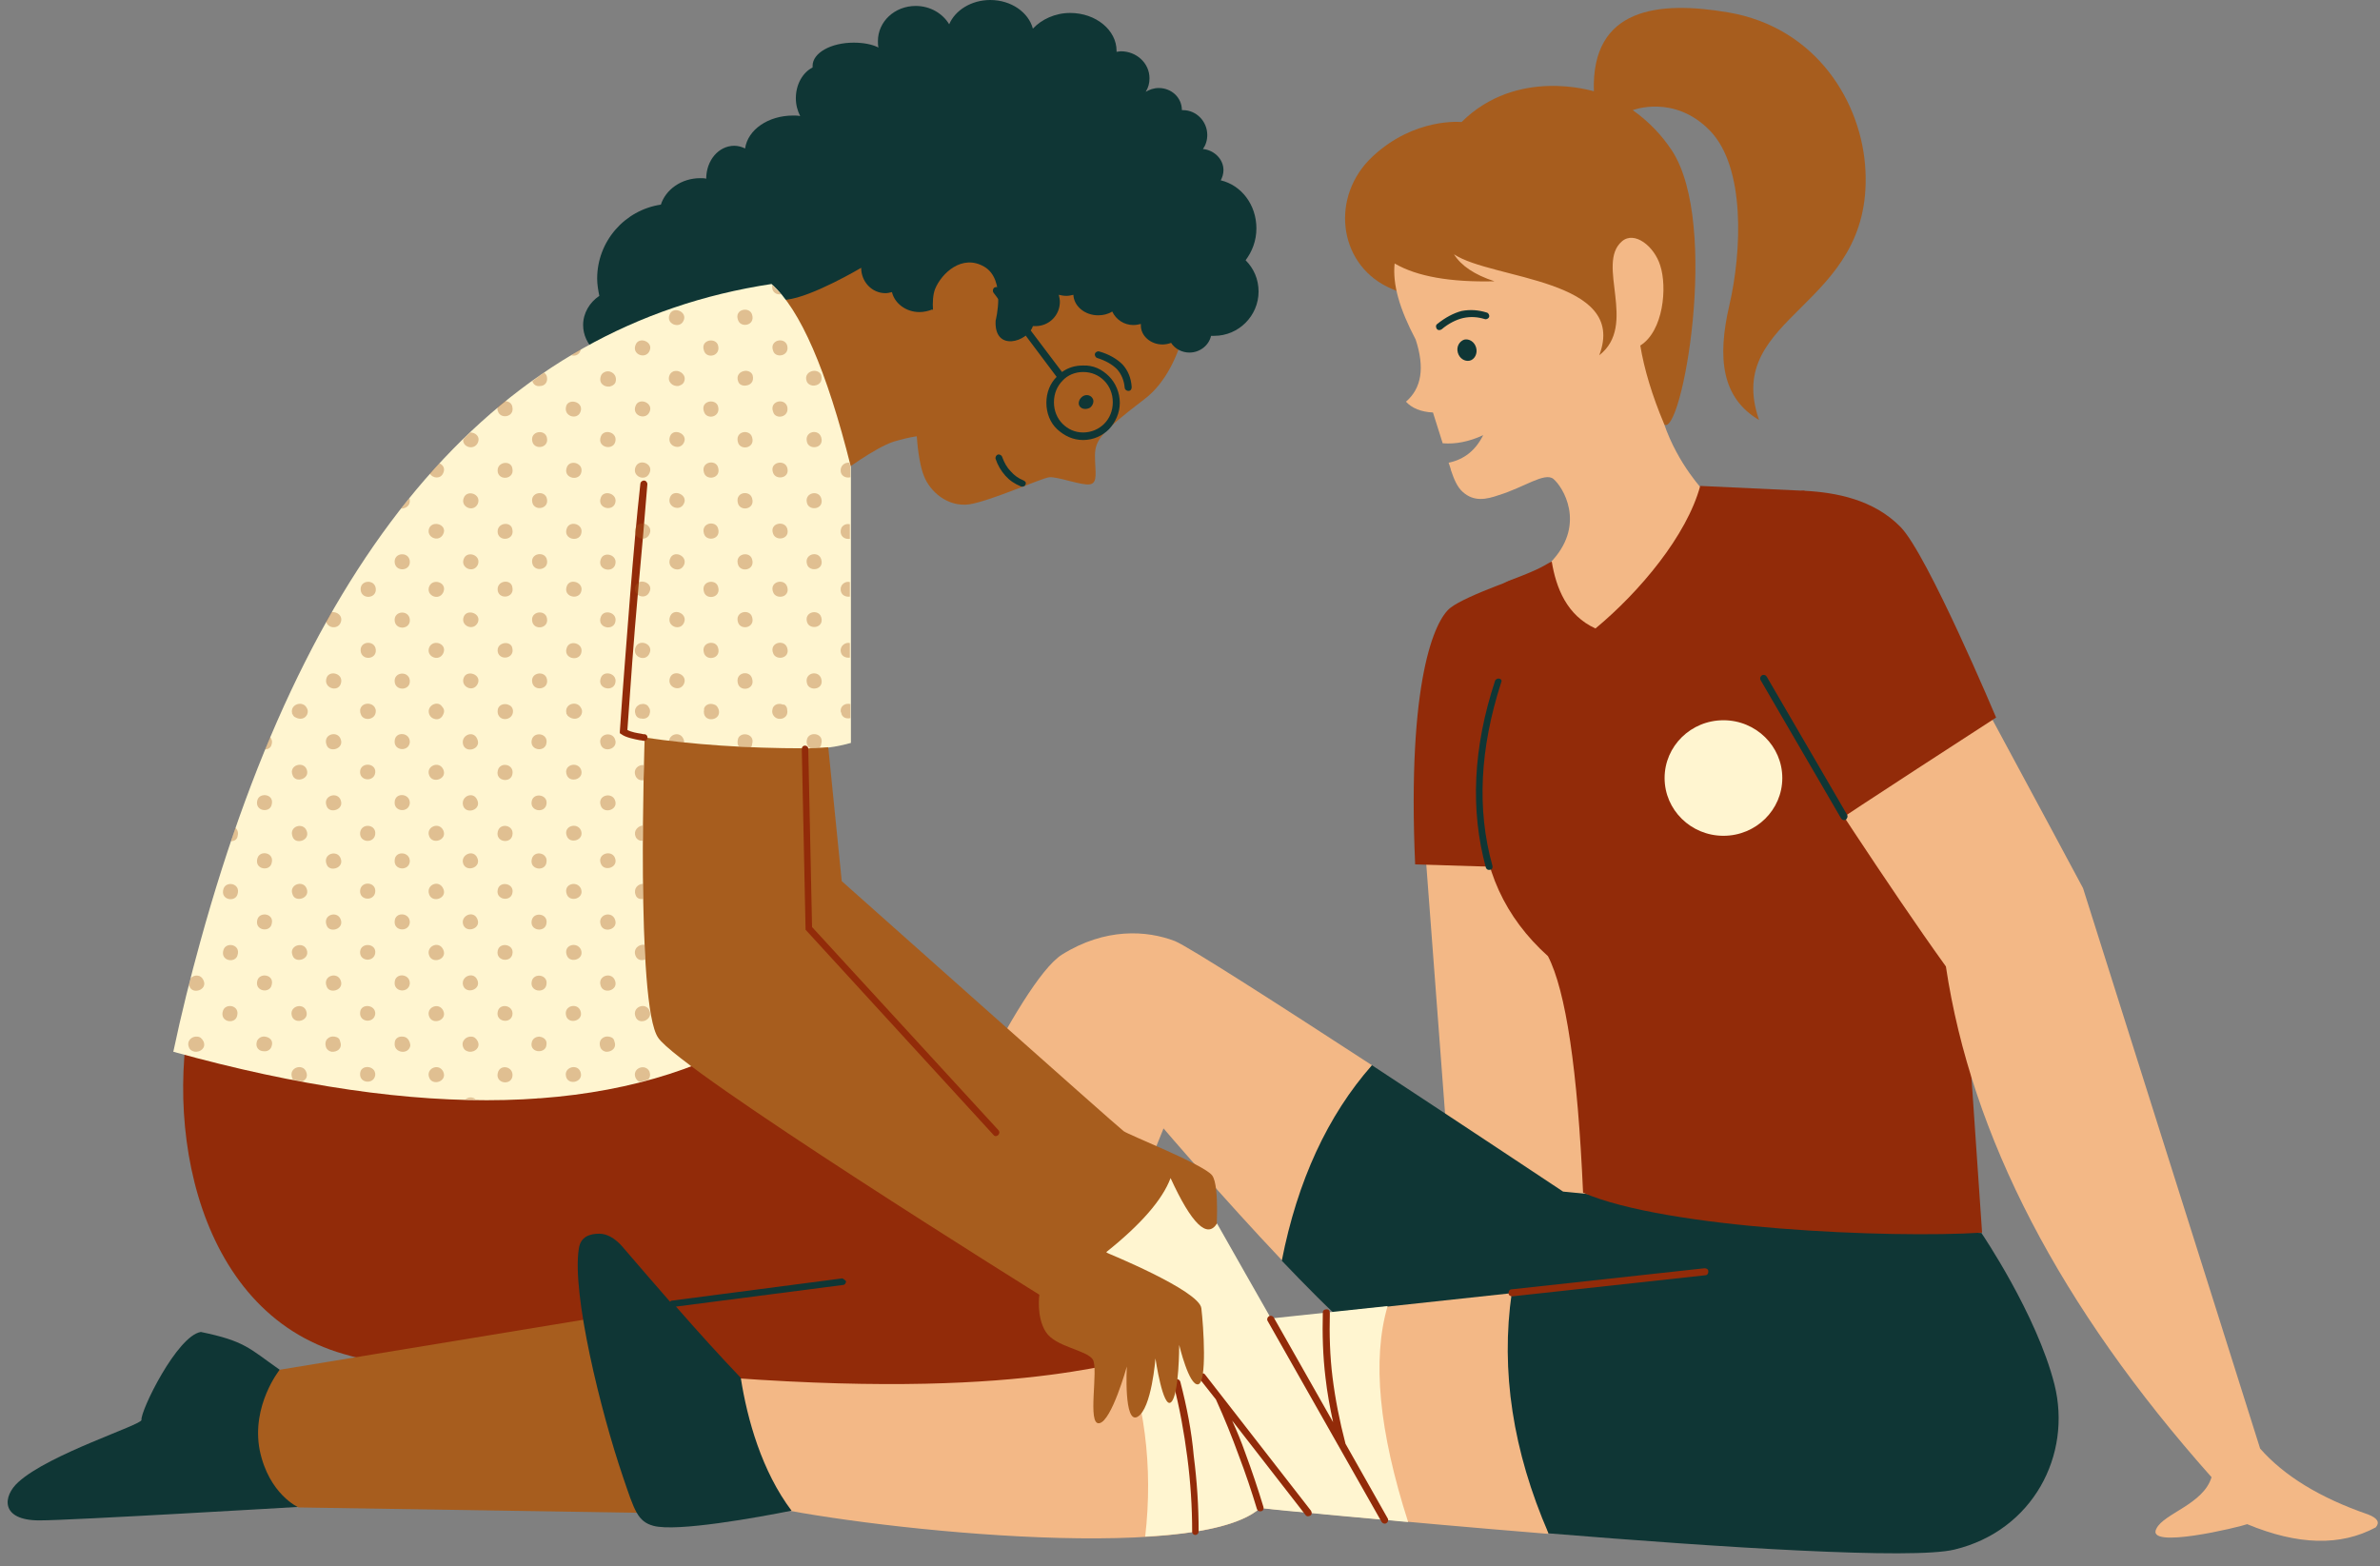 <?xml version="1.0" encoding="UTF-8"?><svg xmlns="http://www.w3.org/2000/svg" xmlns:xlink="http://www.w3.org/1999/xlink" height="290.1" preserveAspectRatio="xMidYMid meet" version="1.0" viewBox="-1.5 0.3 440.8 290.1" width="440.8" zoomAndPan="magnify"><rect x="-1.5" y="0.3" width="440.8" height="290.1" fill="#808080" stroke="none"/><g id="change1_1"><path clip-rule="evenodd" d="M252.6,197.6c-16.9-11-34-22-36.5-23c-5.2-2-12.9-2.5-20.9,2.5c-8,5-24.9,43.1-24.9,43.1l24.9,16.7l13.8-15.2 l5-12.4c0,0,11,12.9,22.1,24.6C239.9,219.7,245.7,207.8,252.6,197.6L252.6,197.6z" fill="#f3b886" fill-rule="evenodd"/></g><g id="change2_1"><path clip-rule="evenodd" d="M35.2,181.9c-7,23.3-1.6,60,25.7,68.8c27.3,8.8,147.6,17.9,147.6,17.9l-12.1-29L142,183 C142,183,83.7,170.7,35.2,181.9L35.2,181.9z" fill="#922b09" fill-rule="evenodd"/></g><g id="change1_2"><path clip-rule="evenodd" d="M261.9 150.3L266.9 216.6 306.6 233.2 306.8 172.4z" fill="#f3b886" fill-rule="evenodd"/></g><g id="change3_1"><path clip-rule="evenodd" d="M50.3,254c-5.7-4-6.4-5.3-14.6-7c-4.4,0.7-11.2,14.6-11,16.3c0.1,0.9-17.1,6.3-22.8,11.5 c-2.9,2.6-3.4,7.1,3.9,7.1c5.8,0,48-2.5,48-2.5L50.3,254z" fill="#0f3635" fill-rule="evenodd"/></g><g id="change4_1"><path clip-rule="evenodd" d="M211.4,40.8l-30.3-11l-11.2,15l-7.5-0.2c0,0-5.8,5.8-13.6,8.7c-7.7,2.8-10.5,2.7-10.5,2.7l11.4,30.2l4.6,1.7 c0,0,6.1-4.6,9.7-5.8c1.4-0.4,2.9-0.8,4.3-1c0.2,3.1,0.7,5.8,1.3,7.3c1.1,2.9,4.4,5.9,8.5,5.3c4.1-0.7,13.2-4.8,14.7-5 s6.1,1.6,7.6,1.3c1.5-0.3,0.9-2.4,0.9-5.3s1.2-4.4,9.2-10.5s8.7-20.4,8.7-20.4l0,0L211.4,40.8z" fill="#a75d1e" fill-rule="evenodd"/></g><g id="change3_2"><path clip-rule="evenodd" d="M119.4,65.2c-1.4,1.3-3.3,2.1-5.4,2.1c-4.2,0-7.5-3.1-7.5-6.8c0-2.2,1.2-4.2,3-5.4c-0.2-1-0.4-2.1-0.4-3.2 c0-6.9,5.1-12.7,11.8-13.7c0.9-2.8,3.8-4.9,7.3-4.9c0.4,0,0.8,0,1.1,0.1v0c0-3.4,2.3-6.1,5.2-6.1c0.7,0,1.4,0.2,2,0.5 c0.5-3.5,4.3-6.1,8.9-6.1c0.4,0,0.9,0,1.3,0.1c-0.5-1-0.8-2.1-0.8-3.3c0-2.6,1.3-4.8,3.1-5.7c0-0.1,0-0.2,0-0.3 c0-2.4,3.4-4.3,7.6-4.3c1.8,0,3.4,0.3,4.6,0.9c-0.1-0.4-0.1-0.8-0.1-1.2c0-3.6,3.1-6.5,7-6.5c2.7,0,5,1.4,6.2,3.4 c1.1-2.6,4.1-4.5,7.6-4.5c3.9,0,7.1,2.3,7.9,5.3c1.6-1.7,4.1-2.9,6.9-2.9c4.8,0,8.6,3.2,8.6,7v0.2c0.2,0,0.5-0.1,0.8-0.1 c2.9,0,5.3,2.2,5.3,5c0,0.9-0.2,1.7-0.7,2.5c0.7-0.4,1.5-0.7,2.4-0.7c2.4,0,4.3,1.8,4.3,4.1v0c0.1,0,0.2,0,0.2,0 c2.5,0,4.5,2.1,4.5,4.6c0,1-0.3,1.9-0.8,2.6c2.1,0.2,3.8,1.9,3.8,3.9c0,0.7-0.2,1.3-0.5,1.9c3.8,0.9,6.6,4.5,6.6,8.9 c0,2.3-0.8,4.3-2,5.9c1.5,1.5,2.4,3.5,2.4,5.8c0,4.5-3.7,8.2-8.2,8.2c-0.2,0-0.4,0-0.6,0c-0.4,1.8-2.1,3.1-4,3.1 c-1.4,0-2.7-0.7-3.4-1.8c-0.5,0.2-1.1,0.3-1.6,0.3c-2.2,0-4-1.6-4-3.5c0-0.1,0-0.2,0-0.3c-0.4,0.1-0.9,0.2-1.4,0.2 c-1.7,0-3.2-1-3.9-2.5c-0.8,0.5-1.7,0.7-2.6,0.7c-2.5,0-4.5-1.7-4.6-3.8c-0.4,0.1-0.8,0.2-1.3,0.2c-0.5,0-1-0.1-1.4-0.2 c0.1,0.4,0.2,0.9,0.2,1.3c0,2.5-2,4.5-4.5,4.5c-0.2,0-0.3,0-0.5,0c-0.9,2.9-7.2,4.9-6.9-1c0,0,2-7.6-2.1-10s-7.9,1.2-9.1,4.1 c-0.4,1-0.5,2.5-0.4,4l-0.1-0.2c-0.7,0.3-1.6,0.5-2.4,0.5c-2.5,0-4.6-1.6-5.1-3.7c-0.4,0.1-0.8,0.2-1.2,0.2c-2.5,0-4.5-2.1-4.5-4.7 c0,0-9.1,5.4-13.8,5.9C127.7,57.4,133.4,68.9,119.4,65.2L119.4,65.2z" fill="#0f3635" fill-rule="evenodd"/></g><g id="change5_1"><path clip-rule="evenodd" d="M141.4,52.9C91.2,60.5,55.9,101,35.6,174.7c-1.8,6.5-3.5,13.3-5,20.4c46.2,12.8,81.9,11.9,107.2-2.6l12-35.9 c-4.7-1.1-7.5-6.9-8.3-17.6c5.9,0.4,10.8,0,14.6-1.1c0,0,0-17,0-51.1C151.6,68.8,146.7,57.6,141.4,52.9z" fill="#fff5d0" fill-rule="evenodd"/></g><g id="change4_2"><path clip-rule="evenodd" d="M109.2,244.3L50.3,254c0,0-5.3,6.6-3.7,14.9c1.7,8.2,7.2,10.6,7.2,10.6l63.4,1L109.2,244.3L109.2,244.3z" fill="#a75d1e" fill-rule="evenodd"/></g><g id="change4_3"><path clip-rule="evenodd" d="M132.7,139.8l19.2-1.1l2.5,24.8c0,0,51.2,45.6,52.2,46.3c0.9,0.7,14.9,6.2,16.4,8.2c1.5,2,0.7,11.8,0.7,11.8 l-20.8,6.6l-67.5-65L132.7,139.8L132.7,139.8z" fill="#a75d1e" fill-rule="evenodd"/></g><g id="change3_3"><path clip-rule="evenodd" d="M365.5,228.7l-77.5-7.7c0,0-17.6-11.7-35.4-23.4c-8.2,9.3-13.8,21.4-16.7,36.2c4.4,4.6,8.8,9.1,12.6,12.4 c13.1,11.7,90.2,17.1,90.2,17.1l23.4-1L365.5,228.7L365.5,228.7z" fill="#0f3635" fill-rule="evenodd"/></g><g id="change1_3"><path clip-rule="evenodd" d="M285.3,284.4c-28.2-2.3-53.4-4.8-53.4-4.8c-11.7,10.8-76,3.5-93.5-0.8c-1.5-7.8-3-15.5-4.5-23.3 c58,4.2,73.2-4.5,78.6-3.5l16.1-6.8l50-5.4l0,0C278.5,254.3,281,269.2,285.3,284.4L285.3,284.4z" fill="#f3b886" fill-rule="evenodd"/></g><g id="change3_4"><path clip-rule="evenodd" d="M335.1,233.7l30.4-5c0,0,10.2,15,13.5,28c3.3,13.1-4,27.1-18.5,30.6c-7.7,1.9-43.4-0.4-75.2-3 c-6.6-15.2-8.9-30.1-6.8-44.6l0,0L335.1,233.7L335.1,233.7z" fill="#0f3635" fill-rule="evenodd"/></g><g id="change2_2"><path clip-rule="evenodd" d="M260.6,160.4l19.6,0.6l1.9-54.5c0,0-12,4-15,6.4C264.2,115.2,259.1,126.4,260.6,160.4z" fill="#922b09" fill-rule="evenodd"/></g><g id="change4_4"><path clip-rule="evenodd" d="M269.2,22.9c0,0-8.7-0.9-16.5,6.4c-7.8,7.3-6.4,19.6,2.7,24.1s30.7,6.4,30.7,6.4l11.5,11.2l9.1,7.9 c3.2,2.7,10.5-37.1,1.4-50.8c-1.8-2.7-4.1-5.2-7.2-7.4c0,0,7.7-3,14.3,3.8s5.9,22.4,3.6,32.3s-1.4,17.2,5.5,21.3 c-6.8-19.6,21-20.6,19.7-46.2c-0.6-12.5-9-26.5-25.4-29.3c-12.9-2.2-25.4-0.9-24.9,14.6C293.5,17.2,279.5,12.7,269.2,22.9z" fill="#a75d1e" fill-rule="evenodd"/></g><g id="change1_4"><path clip-rule="evenodd" d="M306.7,78.8c2.6,7.6,7.5,12.6,7.5,12.6l15.5,3.9l-1,14.3l-41.4,10.3l-5.2-13.4c0,0,2.2-0.4,4.1-2.6 c5.9-6.7,1.8-13.4,0-14.9c-1.6-1.3-5.5,1.6-10.1,3c-2.3,0.8-4.6,1.3-6.7-0.6c-1-0.9-1.6-2.3-2.2-4.1l0,0v0v0v0v0v0v0l0,0l0,0l0,0 l0,0l0,0l0,0l0-0.1l-0.4-1.2c2.9-0.6,5-2.3,6.4-5.1c-2.6,1.2-5.1,1.7-7.5,1.5l-1.8-5.7c-2.2-0.1-3.9-0.8-5-2 c2.9-2.5,3.5-6.3,1.8-11.5c-3-5.7-4.3-10.2-3.9-14.1c4.1,2.4,10.3,3.5,18.5,3.3c-3.7-1.2-6.2-2.9-7.5-5c7,4.7,32.3,4.5,26.9,18.7 c7.2-5.6-0.7-16.9,4.2-21.1c2.3-2,6,0.9,7.1,4.5c1.3,4,0.6,12.1-3.7,14.8C303,68.6,304.5,73.6,306.7,78.8L306.7,78.8L306.7,78.8z" fill="#f3b886" fill-rule="evenodd"/></g><g id="change2_3"><path clip-rule="evenodd" d="M332.7,91.2c18.2,37.2,27.3,55.8,27.3,55.8s1.9,27.2,5.6,81.6c-17,1.1-58.5-0.7-73.9-7.4 c-1-22.8-3.2-37.4-6.5-43.8c-8-7.2-12.1-16.2-12.4-27.1c0-14.7-6.1-38.3,5.6-42.6c6.1-2.3,6.2-2.8,7.5-3.4c0.8,4.9,2.8,10,8.1,12.4 c8.2-6.8,16.9-17.2,19.4-26.4C326.2,90.9,332.7,91.2,332.7,91.2L332.7,91.2z" fill="#922b09" fill-rule="evenodd"/></g><g id="change1_5"><path clip-rule="evenodd" d="M361.6,122.6c-14.8,12.9-28.6,18.2-28.6,18.2s15.3,23.8,25.9,38.5c4.7,31.4,21.1,63,49.2,94.6 c-1.5,5-8.8,6.7-10.2,9.5c-2.2,4,15.5-0.3,16.8-0.8c9.4,3.9,17.3,4.1,23.8,0.6c0.8-0.9,0.4-1.7-1.4-2.4c-9-3.1-15.6-7.2-20-12.2 c0,0-10.9-34.6-32.8-103.8C384.2,164.6,376.7,150.6,361.6,122.6z" fill="#f3b886" fill-rule="evenodd"/></g><g id="change2_4"><path clip-rule="evenodd" d="M338.1,152.9c1.5-1.2,30.1-19.7,30.1-19.7s-12.7-30.2-17.7-35.3c-5-5.1-12-6.4-17.8-6.7 c-5.8-0.3-14.2,22.9-14.2,22.9l4.2,19.1L338.1,152.9z" fill="#922b09" fill-rule="evenodd"/></g><g id="change5_2"><ellipse clip-rule="evenodd" cx="317.7" cy="144.4" fill="#fff5d0" fill-rule="evenodd" rx="10.9" ry="10.7"/></g><g id="change5_3"><path clip-rule="evenodd" d="M259.3,282.2c-1.5-0.1-2.9-0.3-4.3-0.4l0,0c0,0,0,0-0.1,0c-5.4-0.5-10.2-0.9-13.9-1.3c-0.1,0-0.1,0-0.2,0l0,0 l0,0c-5.6-0.5-8.9-0.9-8.9-0.9c-3.4,3.1-11.4,4.8-21.3,5.3c1.5-13-0.1-25.4-4.8-37.3l8.8-1c-3.4-4.4-7.1-9.2-11.2-14.4 c6.4-5.1,10.4-9.7,11.9-13.7c3.9,8.5,6.8,11.3,8.6,8.4c3.6,6.4,7,12.3,10,17.6l21.6-2.3C252.6,252.1,253.9,265.4,259.3,282.2 L259.3,282.2z" fill="#fff5d0" fill-rule="evenodd"/></g><g id="change2_5"><path d="M255.3,282.4c-0.3,0.2-0.7,0.1-0.9-0.2L233.3,245l0,0c-0.2-0.3-0.1-0.7,0.2-0.9c0.3-0.2,0.7-0.1,0.9,0.2 l11,19.4c-0.6-2.8-1.1-5.5-1.4-8.2c-0.5-4.1-0.6-8.1-0.5-12.1c0-0.4,0.3-0.6,0.7-0.6s0.6,0.3,0.6,0.7c-0.1,3.9,0,7.9,0.5,11.9 c0.5,4,1.3,8.1,2.4,12.3l7.8,13.8C255.7,281.8,255.6,282.2,255.3,282.4z M221.7,254.9c-0.2-0.3-0.6-0.3-0.9-0.1 c-0.3,0.2-0.3,0.6-0.1,0.9l3,3.8c1.6,3.5,3,7,4.2,10.3c1.3,3.4,2.4,6.7,3.4,10c0.1,0.3,0.4,0.5,0.8,0.4s0.5-0.5,0.4-0.8 c-1-3.3-2.1-6.6-3.4-10.1c-0.7-2-1.5-3.9-2.4-5.9l13.6,17.5c0.2,0.3,0.6,0.3,0.9,0.1c0.3-0.2,0.3-0.6,0.1-0.9L221.7,254.9z M217.1,256.2c-0.1-0.3-0.4-0.5-0.8-0.5c-0.3,0.1-0.5,0.4-0.5,0.8l0,0c1.2,4.6,2,9.1,2.6,13.7c0.6,4.6,0.9,9.2,0.9,13.8 c0,0.4,0.3,0.6,0.6,0.6s0.6-0.3,0.6-0.6c0-4.7-0.3-9.3-0.9-14C219.2,265.4,218.3,260.8,217.1,256.2z" fill="#922b09"/></g><g id="change4_5"><path clip-rule="evenodd" d="M117.9,136.9c8.8,1.3,18.8,2,29.7,2c0.2,19,0.7,33.1,0.7,33.3c37.9,41.3,55.1,60.1,55.1,60.1s17.2,7,17.6,10.3 c0.4,3.3,1.1,13.8-0.6,14.1s-3.5-7.3-3.5-7.3s0,9.3-1.5,10.6c-1.5,1.4-2.9-8.1-2.9-8.1s-0.7,9.3-3.3,10.8s-2-9.3-2-9.3 s-2.8,10.1-5.1,10.5s-0.1-10-1.2-11.8c-1.2-1.8-6.9-2.3-8.7-5.1s-1.2-6.9-1.2-6.9s-66.6-41.5-70.6-47.6 C116.2,186.5,117.9,136.9,117.9,136.9L117.9,136.9z" fill="#a75d1e" fill-rule="evenodd"/></g><g id="change2_6"><path d="M116.6,110.7c-0.7,7.8-1.3,16.1-1.9,24.8c0.7,0.4,1.9,0.6,2.6,0.7c0.3,0.1,0.6,0.1,0.7,0.1 c0.3,0.1,0.5,0.4,0.4,0.8c-0.1,0.3-0.4,0.5-0.8,0.4c-0.1,0-0.3-0.1-0.6-0.1c-1-0.2-2.6-0.5-3.4-1.1l-0.3-0.2l0-0.3 c0.6-8.9,1.3-17.3,1.9-25.2c0.6-7.4,1.2-14.4,1.9-20.7l0,0c0-0.3,0.3-0.6,0.7-0.6c0.3,0,0.6,0.3,0.6,0.7 C117.9,96.2,117.3,103.2,116.6,110.7z M183.4,209.6L148.9,172l-0.7-33c0-0.4-0.3-0.6-0.6-0.6c-0.4,0-0.6,0.3-0.6,0.6l0,0l0.7,33.5 l34.8,38c0.2,0.3,0.6,0.3,0.9,0C183.6,210.3,183.7,209.9,183.4,209.6z" fill="#922b09"/></g><g id="change3_5"><path d="M269.5,59.2c-1.3,0.3-2.7,1-4,2.1c-0.3,0.2-0.7,0.2-0.9-0.1c-0.2-0.3-0.2-0.7,0.1-0.9c1.5-1.2,3-2,4.5-2.4 c1.6-0.3,3.1-0.2,4.7,0.3c0.3,0.1,0.5,0.5,0.4,0.8s-0.5,0.5-0.8,0.4C272.2,59,270.9,58.9,269.5,59.2z M271.9,64.7 c-0.3-1.1-1.3-1.7-2.2-1.5l0,0c-0.9,0.3-1.5,1.3-1.2,2.4c0.3,1.1,1.3,1.7,2.2,1.5C271.6,66.9,272.2,65.8,271.9,64.7z M198.9,73.8 c-0.6,0.5-0.8,1.3-0.4,1.8c0.4,0.5,1.2,0.6,1.9,0.2c0.6-0.5,0.8-1.3,0.4-1.8C200.4,73.4,199.5,73.3,198.9,73.8z M188.1,89.3 c-1-0.4-1.8-1-2.4-1.7c-0.7-0.7-1.2-1.6-1.6-2.7c-0.1-0.3-0.5-0.5-0.8-0.4s-0.5,0.5-0.4,0.8l0,0c0.4,1.2,1,2.2,1.8,3.1 c0.8,0.9,1.7,1.5,2.9,2c0.3,0.1,0.7,0,0.8-0.3C188.6,89.8,188.5,89.5,188.1,89.3z M154.3,237.1l-31.4,4.1c-0.1,0-0.2,0.1-0.3,0.2 c-2.9-3.3-5.9-6.8-9-10.4c-1.3-1.4-2.7-2.2-4.1-2.2c-1.7,0-3.5,0.5-3.8,2.8c-1.3,8.3,4,30,8.2,42.3c2.1,6.2,2.7,8.2,5.6,9 c4.3,1.2,19.6-1.6,25.6-2.8c-5.5-7.3-8.2-16.9-9.4-24.6l0,0c-3.9-4.1-7.9-8.5-12-13.2l30.9-4c0.4,0,0.6-0.4,0.6-0.7 C154.9,237.3,154.6,237,154.3,237.1z M276.2,126c-0.3-0.1-0.7,0.1-0.8,0.4l0,0c-4.1,12.4-4.6,24-1.7,34.6c0.1,0.3,0.4,0.5,0.8,0.4 s0.5-0.4,0.4-0.8c-2.9-10.4-2.3-21.7,1.6-33.8C276.7,126.4,276.6,126.1,276.2,126z M203.9,70c1.2,1.2,2,3,2,4.9s-0.8,3.6-2,4.9 c-1.2,1.2-2.9,2-4.8,2s-3.5-0.8-4.8-2s-2-3-2-4.9c0-1.9,0.7-3.6,1.9-4.8l-11.7-15.6l0,0c-0.2-0.3-0.1-0.7,0.1-0.9 c0.3-0.2,0.7-0.2,0.9,0.1l11.7,15.5c1.1-0.8,2.4-1.2,3.8-1.2C201,67.9,202.6,68.7,203.9,70z M204.6,74.8c0-1.6-0.6-3-1.6-4 c-1-1-2.3-1.6-3.9-1.6c-1.5,0-2.9,0.6-3.8,1.6c-1,1-1.6,2.4-1.6,4s0.6,3,1.6,4c1,1,2.3,1.6,3.8,1.6s2.9-0.6,3.9-1.6 S204.6,76.4,204.6,74.8z M340.6,151.2l-14.9-25.6c-0.2-0.3-0.6-0.4-0.9-0.2c-0.3,0.2-0.4,0.6-0.2,0.9l0,0l14.9,25.6 c0.2,0.3,0.6,0.4,0.9,0.2C340.6,151.9,340.8,151.5,340.6,151.2z M202.1,65.4c-0.3-0.1-0.7,0.1-0.8,0.4c-0.1,0.3,0.1,0.7,0.4,0.8 c1.6,0.5,2.8,1.2,3.7,2.1c0.8,0.9,1.3,2.1,1.4,3.4c0,0.3,0.3,0.6,0.7,0.6c0.4,0,0.6-0.3,0.6-0.7c-0.1-1.7-0.7-3.1-1.7-4.2 C205.4,66.8,203.9,65.9,202.1,65.4z" fill="#0f3635"/></g><g id="change2_7"><path d="M278.6,240.4c-0.4,0-0.7-0.2-0.7-0.6c0-0.4,0.2-0.7,0.6-0.7l35.7-3.9c0.4,0,0.7,0.2,0.7,0.6s-0.2,0.7-0.6,0.7 L278.6,240.4z" fill="#922b09"/></g><g id="change4_6"><path clip-rule="evenodd" d="M141.6,54c-0.1-0.3-0.1-0.7-0.1-0.9c0.6,0.5,1.1,1.1,1.7,1.7C142.6,54.9,141.9,54.7,141.6,54L141.6,54z M131.5,64.3c-0.4-1.6-3.4-1.1-2.6,1C129.4,66.8,132,66.3,131.5,64.3z M144.3,64.3c-0.5-1.7-3.4-1-2.6,1 C142.1,66.7,144.8,66.3,144.3,64.3z M118.8,65.3c0.8-1.7-2-2.8-2.6-1.1C115.5,66,118.1,66.9,118.8,65.3z M106,65.3L106,65.3 c0-0.1,0.1-0.2,0.1-0.3c-0.6,0.3-1.2,0.7-1.8,1.1C104.9,66.3,105.7,66.1,106,65.3z M131.5,75.6c-0.4-1.6-3.4-1.1-2.6,1 C129.4,78.1,132,77.6,131.5,75.6z M144.3,75.6c-0.5-1.7-3.4-1-2.6,1C142.1,78.1,144.8,77.6,144.3,75.6z M118.8,76.6 c0.8-1.7-2-2.8-2.6-1.1C115.5,77.3,118.1,78.2,118.8,76.6z M106,76.6c0.7-1.8-2-2.6-2.6-1.2C102.7,77.4,105.4,78.2,106,76.6z M90.7,76.4c0.4,1.6,3.1,1.2,2.7-0.7c-0.1-0.8-0.8-1.1-1.4-1.1c-0.4,0.4-0.9,0.7-1.3,1.1C90.6,76,90.6,76.2,90.7,76.4L90.7,76.4z M137.8,58.6c-0.4-1.6-3.4-1.1-2.6,1C135.7,61.1,138.4,60.6,137.8,58.6z M125.1,59.7c0.8-1.7-2-2.8-2.6-1.1 C121.8,60.3,124.4,61.3,125.1,59.7z M128.9,87.9c0.5,1.5,3.2,1,2.6-1C131.1,85.3,128.2,85.8,128.9,87.9z M141.7,87.9 c0.5,1.4,3.2,1,2.6-1C143.8,85.3,140.9,85.9,141.7,87.9z M116.2,86.8c-0.7,1.8,1.9,2.8,2.6,1.1C119.6,86.2,116.9,85.1,116.2,86.8z M79.9,86.1c-0.6,0.6-1.2,1.3-1.8,1.9c0.5,0.9,2,1.1,2.5-0.1C81,87,80.5,86.4,79.9,86.1z M103.5,86.8c-0.8,2,2,2.7,2.6,1.2 C106.8,86.1,104.1,85.3,103.5,86.8z M156,88.7v-2l-0.2-0.7c-0.8-0.1-1.7,0.5-1.6,1.6l0,0C154.3,88.5,155.2,88.9,156,88.7z M90.7,87.8c0.4,1.6,3.1,1.2,2.7-0.7C93.2,85.4,90.3,85.8,90.7,87.8z M128.9,99.2c0.5,1.5,3.2,1,2.6-1 C131.1,96.6,128.2,97.1,128.9,99.2z M141.7,99.2c0.5,1.4,3.2,1,2.6-1C143.8,96.6,140.9,97.2,141.7,99.2z M116.2,98.1 c-0.7,1.8,1.9,2.8,2.6,1.1C119.6,97.5,116.9,96.4,116.2,98.1z M78,98.1c-0.7,1.7,1.8,2.8,2.6,1.1C81.4,97.5,78.7,96.6,78,98.1z M103.5,98.1c-0.8,2,2,2.7,2.6,1.2C106.8,97.4,104.1,96.6,103.5,98.1z M154.2,98.9c0.1,1,1,1.3,1.7,1.2v-2.7 C155.1,97.2,154.1,97.7,154.2,98.9z M90.7,99.1c0.4,1.6,3.1,1.2,2.7-0.7C93.2,96.7,90.3,97.1,90.7,99.1z M128.9,110 c0.5,1.5,3.2,1,2.6-1C131.1,107.4,128.2,107.9,128.9,110z M141.7,110c0.5,1.4,3.2,1,2.6-1C143.8,107.3,140.9,108,141.7,110z M116.2,108.8c-0.7,1.8,1.9,2.8,2.6,1.1C119.6,108.3,116.9,107.2,116.2,108.8z M78,108.9c-0.7,1.7,1.8,2.8,2.6,1.1 C81.4,108.2,78.7,107.3,78,108.9z M103.5,108.8c-0.8,2,2,2.7,2.6,1.2C106.8,108.2,104.1,107.3,103.5,108.8z M65.3,109.6 c0.2,1.8,3,1.6,2.8-0.3C67.9,107.5,65.1,107.7,65.3,109.6z M154.2,109.6c0.1,1,1,1.3,1.7,1.2v-2.7 C155.1,107.9,154.1,108.5,154.2,109.6z M90.7,109.8c0.4,1.6,3.1,1.2,2.7-0.7C93.2,107.4,90.3,107.8,90.7,109.8z M128.9,121.3 c0.5,1.5,3.2,1,2.6-1C131.1,118.7,128.2,119.2,128.9,121.3z M141.7,121.3c0.5,1.4,3.2,1,2.6-1C143.8,118.6,140.9,119.3,141.7,121.3z M116.2,120.2c-0.7,1.8,1.9,2.8,2.6,1.1C119.6,119.6,116.9,118.5,116.2,120.2z M78,120.2c-0.7,1.7,1.8,2.8,2.6,1.1 C81.4,119.5,78.7,118.6,78,120.2z M103.5,120.2c-0.8,2,2,2.7,2.6,1.2C106.8,119.5,104.1,118.7,103.5,120.2z M65.3,120.9 c0.2,1.8,3,1.6,2.8-0.3C67.9,118.8,65.1,119,65.3,120.9z M154.2,120.9c0.1,1,1,1.3,1.7,1.2v-2.7 C155.2,119.2,154.1,119.8,154.2,120.9z M90.7,121.1c0.4,1.6,3.1,1.2,2.7-0.7C93.2,118.8,90.3,119.2,90.7,121.1z M130.8,130.8 c-0.7-0.3-1.6-0.1-1.9,0.7c0,0,0,0.1,0,0.1c0,0,0,0.1,0,0.1c-0.1,0.6,0,1.1,0.3,1.4c0.8,0.9,2.9,0.3,2.4-1.4 C131.4,131.2,131.2,130.9,130.8,130.8z M92.8,130.9c-0.7-0.4-1.9-0.2-2.1,0.8c-0.1,0.5,0,0.9,0.2,1.2c0.7,1.1,2.8,0.6,2.6-1.1 C93.4,131.3,93.1,131,92.8,130.9z M136.4,69c-0.8,0.1-1.6,0.8-1.2,1.9c0.2,0.7,0.9,0.9,1.5,0.8c0.8-0.1,1.5-0.7,1.2-1.9 C137.7,69.2,137,68.9,136.4,69z M149.1,69c-0.8,0.1-1.6,0.8-1.2,1.9c0.2,0.6,0.9,0.9,1.5,0.8c0.8-0.1,1.5-0.7,1.2-1.9 C150.4,69.2,149.7,68.9,149.1,69z M123.6,69c-0.4,0-0.9,0.3-1.1,0.8c-0.5,1.2,0.6,2.1,1.6,2c0.4-0.1,0.9-0.3,1.1-0.8 C125.7,69.8,124.5,68.9,123.6,69z M110.8,69.1c-0.4,0.1-0.8,0.3-1,0.8c-0.5,1.4,0.6,2.1,1.6,2c0.4-0.1,0.9-0.3,1.1-0.8 C112.9,69.7,111.7,68.9,110.8,69.1z M99.3,69.3C99.3,69.3,99.2,69.3,99.3,69.3L99.3,69.3c-0.6,0.4-1.2,0.8-1.8,1.3 c-0.1,0.1-0.3,0.2-0.4,0.3l0,0c0,0,0,0,0,0c0.2,0.7,0.8,1,1.4,0.9c0.8,0,1.5-0.6,1.3-1.7C99.7,69.7,99.5,69.5,99.3,69.3z M135.2,82.3c0.5,1.5,3.2,1,2.6-1C137.4,79.7,134.5,80.1,135.2,82.3z M148,82.3c0.5,1.4,3.2,1,2.6-1C150.1,79.6,147.3,80.2,148,82.3 z M122.6,81.1c-0.7,1.8,1.9,2.8,2.6,1.1C125.9,80.6,123.2,79.5,122.6,81.1z M87,82.3c0.5-1.2-0.5-1.9-1.4-1.9 c-0.4,0.4-0.9,0.8-1.3,1.3C84.1,83.1,86.3,83.8,87,82.3z M109.8,81.1c-0.8,2,2,2.7,2.6,1.2C113.1,80.4,110.4,79.6,109.8,81.1z M97.1,82.1c0.4,1.6,3.1,1.2,2.7-0.7C99.5,79.7,96.6,80.1,97.1,82.1z M135.2,93.6c0.5,1.5,3.2,1,2.6-1 C137.4,91,134.5,91.4,135.2,93.6z M148,93.6c0.5,1.4,3.2,1,2.6-1C150.1,90.9,147.3,91.6,148,93.6z M122.6,92.4 c-0.7,1.8,1.9,2.8,2.6,1.1C125.9,91.9,123.2,90.8,122.6,92.4z M84.4,92.5c-0.7,1.7,1.8,2.8,2.6,1.1C87.7,91.8,85,90.9,84.4,92.5z M109.8,92.4c-0.8,2,2,2.7,2.6,1.2C113.1,91.8,110.4,90.9,109.8,92.4z M74.4,92.9c0-0.1,0-0.2-0.1-0.3c-0.5,0.6-1,1.2-1.5,1.9l0,0 C73.6,94.5,74.5,94,74.4,92.9z M97.1,93.4c0.4,1.6,3.1,1.2,2.7-0.7C99.5,91,96.6,91.4,97.1,93.4z M135.2,104.9c0.5,1.5,3.2,1,2.6-1 C137.4,102.3,134.5,102.8,135.2,104.9z M148,104.9c0.5,1.4,3.2,1,2.6-1C150.1,102.2,147.3,102.9,148,104.9z M122.6,103.8 c-0.7,1.8,1.9,2.8,2.6,1.1C125.9,103.2,123.2,102.1,122.6,103.8z M84.4,103.8c-0.7,1.7,1.8,2.8,2.6,1.1 C87.7,103.1,85,102.2,84.4,103.8z M109.8,103.8c-0.8,2,2,2.7,2.6,1.2C113.1,103.1,110.4,102.3,109.8,103.8z M71.6,104.5 c0.2,1.8,3,1.6,2.8-0.3C74.2,102.4,71.4,102.6,71.6,104.5z M97.1,104.7c0.4,1.6,3.1,1.2,2.7-0.7C99.5,102.3,96.6,102.7,97.1,104.7z M135.2,115.6c0.5,1.5,3.2,1,2.6-1C137.4,113,134.5,113.5,135.2,115.6z M148,115.6c0.5,1.4,3.2,1,2.6-1 C150.1,113,147.3,113.6,148,115.6z M122.6,114.5c-0.7,1.8,1.9,2.8,2.6,1.1C125.9,113.9,123.2,112.8,122.6,114.5z M84.4,114.5 c-0.7,1.7,1.8,2.8,2.6,1.1C87.7,113.9,85,113,84.4,114.5z M109.8,114.5c-0.8,2,2,2.7,2.6,1.2C113.1,113.8,110.4,113,109.8,114.5z M71.6,115.3c0.2,1.8,3,1.6,2.8-0.3C74.2,113.2,71.4,113.4,71.6,115.3z M61.6,115.6c0.5-1.3-0.8-2.1-1.7-1.9c-0.3,0.6-0.7,1.1-1,1.7 C59.2,116.7,61.1,116.9,61.6,115.6z M97.1,115.5c0.4,1.6,3.1,1.2,2.7-0.7C99.5,113.1,96.6,113.5,97.1,115.5z M135.2,127 c0.5,1.5,3.2,1,2.6-1C137.4,124.3,134.5,124.8,135.2,127z M148,127c0.5,1.4,3.2,1,2.6-1C150.1,124.3,147.3,124.9,148,127z M122.6,125.8c-0.7,1.8,1.9,2.8,2.6,1.1C125.9,125.2,123.2,124.2,122.6,125.8z M84.4,125.8c-0.7,1.7,1.8,2.9,2.6,1.1 C87.7,125.2,85,124.3,84.4,125.8z M109.8,125.8c-0.8,2,2,2.7,2.6,1.2C113.1,125.1,110.4,124.3,109.8,125.8z M71.6,126.6 c0.2,1.8,3,1.6,2.8-0.3C74.2,124.5,71.4,124.7,71.6,126.6z M59,125.8c-0.7,1.9,2,2.8,2.6,1.2C62.3,125.1,59.6,124.3,59,125.8z M97.1,126.8c0.4,1.6,3.1,1.2,2.7-0.7C99.5,124.4,96.6,124.8,97.1,126.8z M118.8,198.8c-0.7-1.6-3.3-0.7-2.6,1.1 c0.2,0.4,0.5,0.7,0.8,0.8c0.5-0.1,1-0.3,1.5-0.4C118.9,199.9,119,199.4,118.8,198.8L118.8,198.8z M78,199.9c0.6,1.6,3.4,0.7,2.6-1.1 C79.8,197.1,77.3,198.2,78,199.9z M103.4,199.9c0.6,1.5,3.3,0.7,2.6-1.1C105.4,197.2,102.7,198,103.4,199.9z M65.2,199.1 c-0.2,1.9,2.6,2.1,2.8,0.3C68.1,197.6,65.3,197.4,65.2,199.1z M55.2,198.8c-0.6-1.6-3.3-0.8-2.6,1.1c0,0.1,0.1,0.3,0.2,0.4l1.6,0.3 C55.1,200.4,55.6,199.7,55.2,198.8L55.2,198.8z M90.7,199c-0.5,2,2.4,2.4,2.7,0.7C93.7,197.8,91.1,197.3,90.7,199z M39.8,187.5 c-0.7,2.1,2.2,2.6,2.6,1C43,186.5,40.3,186,39.8,187.5z M116.2,188.6c0.6,1.7,3.3,0.6,2.6-1.1C118.1,185.8,115.5,186.8,116.2,188.6z M78,188.6c0.6,1.6,3.4,0.7,2.6-1.1C79.8,185.8,77.3,186.9,78,188.6z M103.4,188.6c0.6,1.5,3.3,0.7,2.6-1.1 C105.4,185.9,102.7,186.6,103.4,188.6z M65.2,187.8c-0.2,1.9,2.6,2.1,2.8,0.3C68.1,186.3,65.3,186.1,65.2,187.8z M55.2,187.5 c-0.6-1.6-3.3-0.8-2.6,1.1C53.2,190.1,55.9,189.3,55.2,187.5z M90.7,187.6c-0.5,2,2.4,2.4,2.7,0.7C93.7,186.5,91.1,186,90.7,187.6z M84.7,203.9c0.6,0,1.3,0,1.9,0C86,203.4,85.2,203.5,84.7,203.9z M97.9,203.7l0.6,0C98.3,203.6,98.1,203.6,97.9,203.7z M39.9,176.2 c-0.7,2.1,2.2,2.6,2.6,1C43.1,175.2,40.4,174.7,39.9,176.2z M116.2,177.3c0.3,0.8,1.1,1,1.8,0.7l0,0c-0.1-0.9-0.1-1.8-0.1-2.7 C116.9,175.1,115.7,176,116.2,177.3z M78,177.3c0.6,1.6,3.4,0.7,2.6-1.1C79.8,174.4,77.3,175.6,78,177.3z M103.5,177.3 c0.6,1.5,3.3,0.7,2.6-1.1C105.4,174.6,102.7,175.3,103.5,177.3z M65.2,176.5c-0.2,1.9,2.6,2.1,2.8,0.3 C68.2,175,65.4,174.8,65.2,176.5z M52.7,177.3c0.5,1.5,3.3,0.7,2.6-1.1C54.7,174.6,51.9,175.4,52.7,177.3z M90.7,176.3 c-0.5,2,2.4,2.4,2.7,0.7C93.8,175.2,91.1,174.7,90.7,176.3z M39.9,164.9c-0.7,2.1,2.2,2.6,2.6,1C43.1,163.9,40.4,163.4,39.9,164.9z M116.2,166c0.2,0.7,0.8,0.9,1.4,0.8c0-0.9,0-1.9,0-2.8C116.7,164,115.8,164.8,116.2,166z M78,166c0.6,1.6,3.4,0.7,2.6-1.1 C79.8,163.1,77.3,164.2,78,166z M103.5,166c0.6,1.5,3.3,0.7,2.6-1.1C105.4,163.3,102.7,164,103.5,166z M65.2,165.2 c-0.2,1.9,2.6,2.1,2.8,0.3C68.2,163.6,65.4,163.4,65.2,165.2z M52.7,166c0.5,1.5,3.3,0.7,2.6-1.1C54.7,163.2,51.9,164.1,52.7,166z M90.7,165c-0.5,2,2.4,2.4,2.7,0.7C93.8,163.9,91.1,163.4,90.7,165z M41.3,156.1c0.6,0,1.1-0.3,1.2-0.9c0.2-0.7,0-1.2-0.4-1.6 C41.8,154.4,41.6,155.2,41.3,156.1z M116.2,155.2c0.2,0.6,0.8,0.9,1.3,0.8l0-2.8C116.7,153.3,115.8,154.1,116.2,155.2z M78,155.2 c0.6,1.6,3.4,0.7,2.6-1.1C79.8,152.4,77.3,153.5,78,155.2z M103.5,155.2c0.6,1.5,3.3,0.7,2.6-1.1 C105.4,152.5,102.7,153.3,103.5,155.2z M65.2,154.5c-0.2,1.9,2.6,2.1,2.8,0.3C68.2,152.9,65.4,152.7,65.2,154.5z M52.7,155.3 c0.5,1.5,3.3,0.7,2.6-1.1C54.7,152.5,51.9,153.3,52.7,155.3z M90.7,154.3c-0.5,2,2.4,2.4,2.7,0.7C93.8,153.1,91.1,152.6,90.7,154.3z M117.7,142c-0.9-0.1-2,0.7-1.5,2c0.3,0.7,0.9,0.9,1.5,0.8l0,0L117.7,142z M78,143.9c0.6,1.6,3.4,0.7,2.6-1.1 C79.8,141.1,77.3,142.2,78,143.9z M103.5,143.9c0.6,1.5,3.3,0.7,2.6-1.1C105.4,141.2,102.7,142,103.5,143.9z M65.2,143.1 c-0.2,1.9,2.6,2.1,2.8,0.3C68.2,141.6,65.4,141.4,65.2,143.1z M52.7,143.9c0.5,1.5,3.3,0.7,2.6-1.1C54.7,141.2,51.9,142,52.7,143.9z M90.7,143c-0.5,2,2.4,2.4,2.7,0.7C93.8,141.8,91.1,141.3,90.7,143z M144,131c-0.1-0.1-0.2-0.2-0.3-0.2c0,0,0,0-0.1,0 c0,0-0.1,0-0.1,0c-0.7-0.3-1.6-0.1-1.9,0.7c0,0.1,0,0.1,0,0.1c0,0,0,0,0,0c-0.2,0.6,0,1.1,0.3,1.4c0.8,0.9,2.7,0.4,2.4-1.2 C144.3,131.5,144.2,131.2,144,131z M117.4,130.7c-0.4,0-0.7,0.2-1,0.5c-0.3,0.4-0.4,0.8-0.2,1.4c0.2,0.6,0.7,0.8,1.2,0.8 c0.6,0.1,1.2-0.2,1.4-0.8c0.2-0.6,0.1-1-0.2-1.4C118.4,130.8,117.8,130.6,117.4,130.7z M78,132.6c0.1,0.3,0.4,0.6,0.6,0.7 c0.7,0.4,1.6,0.3,2-0.7c0.3-0.6,0.1-1.1-0.2-1.4C79.6,129.9,77.4,131,78,132.6z M103.4,132.4c0,0.1,0,0.2,0.1,0.2v0c0,0,0,0,0,0 c0,0.1,0.1,0.1,0.1,0.2s0.1,0.1,0.1,0.1l0,0c0.1,0.1,0.2,0.2,0.4,0.3c0.7,0.4,1.7,0.3,2.1-0.6c0.2-0.5,0.1-0.9-0.1-1.2 C105.4,130,103,130.6,103.4,132.4z M65.2,131.8c0,0.2,0,0.5,0.1,0.7c0.4,1.5,2.9,1.2,2.8-0.6c0-0.2-0.1-0.4-0.2-0.6 C67.3,130.3,65.4,130.4,65.2,131.8z M52.6,132.4C52.6,132.4,52.6,132.4,52.6,132.4c0,0.1,0,0.2,0.1,0.2c0.1,0.3,0.3,0.5,0.6,0.6 c0.7,0.4,1.7,0.3,2.1-0.6c0.2-0.5,0.1-0.9-0.1-1.2C54.6,130,52.2,130.7,52.6,132.4z M156,130.7c-0.8-0.2-1.7,0.2-1.8,1.1l0,0 c0,0.2,0,0.4,0.1,0.5c0.1,0.9,1,1.2,1.7,1v0l0,0V130.7z M47.6,192.3c-0.6-0.1-1.2,0.2-1.5,0.8c-0.4,1.2,0.4,1.9,1.2,1.9 c0.6,0.1,1.3-0.2,1.5-0.9C49.2,193,48.4,192.4,47.6,192.3z M35,192.3c-1-0.1-2,0.8-1.5,2c0.2,0.5,0.6,0.7,1.1,0.8 c1,0.1,2.1-0.7,1.6-1.9C35.9,192.6,35.5,192.3,35,192.3z M85.8,192.3c-0.9-0.1-2,0.8-1.5,2c0.2,0.5,0.6,0.7,1.1,0.8 c1,0.1,2.1-0.7,1.6-1.9C86.7,192.6,86.3,192.3,85.8,192.3z M111.3,192.3c-1-0.2-2.1,0.6-1.6,2c0.2,0.5,0.6,0.7,1,0.8 c0.9,0.1,2.1-0.6,1.6-1.9C112.2,192.6,111.8,192.4,111.3,192.3z M73.1,192.3c-0.7-0.1-1.5,0.3-1.5,1.2c-0.1,1,0.6,1.5,1.3,1.6 c0.7,0.1,1.5-0.3,1.6-1.2C74.4,192.9,73.8,192.3,73.1,192.3z M60.5,192.3c-1-0.2-2.1,0.6-1.6,2c0.2,0.5,0.6,0.7,1,0.8 c1,0.1,2.1-0.6,1.6-1.9C61.4,192.6,61,192.4,60.5,192.3z M98.4,192.3c-0.6,0-1.2,0.3-1.4,1c-0.3,1.1,0.5,1.7,1.3,1.7 c0.6,0,1.3-0.3,1.4-1.1C99.9,192.9,99.2,192.4,98.4,192.3z M46.2,181.8c-0.7,2.1,2.2,2.6,2.6,1C49.4,180.8,46.7,180.4,46.2,181.8z M33.8,181.5l-0.3,1.2c0,0.1,0,0.2,0.1,0.3c0.6,1.6,3.4,0.6,2.6-1.1C35.7,180.7,34.4,180.8,33.8,181.5z M84.3,182.9 c0.6,1.6,3.4,0.7,2.6-1.1C86.2,180.1,83.7,181.2,84.3,182.9z M109.8,183c0.6,1.5,3.3,0.7,2.6-1.1C111.8,180.2,109,181,109.8,183z M71.6,182.2c-0.2,1.9,2.6,2.1,2.8,0.3C74.5,180.6,71.7,180.4,71.6,182.2z M59,183c0.5,1.5,3.3,0.7,2.6-1.1 C61,180.2,58.2,181,59,183z M97,182c-0.5,2,2.4,2.4,2.7,0.7C100.1,180.8,97.4,180.4,97,182z M46.2,170.5c-0.7,2.1,2.2,2.6,2.6,1 C49.4,169.5,46.7,169.1,46.2,170.5z M84.3,171.6c0.6,1.6,3.4,0.7,2.6-1.1C86.2,168.8,83.7,169.9,84.3,171.6z M109.8,171.7 c0.6,1.5,3.3,0.7,2.6-1.1C111.8,168.9,109,169.7,109.8,171.7z M71.6,170.9c-0.2,1.9,2.6,2.1,2.8,0.3 C74.5,169.3,71.7,169.1,71.6,170.9z M59,171.7c0.5,1.5,3.3,0.7,2.6-1.1C61,168.9,58.2,169.7,59,171.7z M97,170.7 c-0.5,2,2.4,2.4,2.7,0.7C100.1,169.5,97.4,169.1,97,170.7z M46.2,159.2c-0.7,2.1,2.2,2.6,2.6,1C49.4,158.2,46.7,157.7,46.2,159.2z M84.3,160.3c0.6,1.6,3.4,0.7,2.6-1.1C86.2,157.5,83.7,158.6,84.3,160.3z M109.8,160.3c0.6,1.5,3.3,0.7,2.6-1.1 C111.8,157.6,109,158.4,109.8,160.3z M71.6,159.6c-0.2,1.9,2.6,2.1,2.8,0.3C74.5,158,71.7,157.8,71.6,159.6z M59,160.4 c0.5,1.5,3.3,0.7,2.6-1.1C61,157.6,58.2,158.4,59,160.4z M97,159.4c-0.5,2,2.4,2.4,2.7,0.7C100.1,158.2,97.4,157.7,97,159.4z M46.2,148.4c-0.7,2.1,2.2,2.6,2.6,1C49.4,147.4,46.7,147,46.2,148.4z M84.3,149.6c0.6,1.6,3.4,0.7,2.6-1.1 C86.2,146.7,83.7,147.8,84.3,149.6z M109.8,149.6c0.6,1.5,3.3,0.7,2.6-1.1C111.8,146.9,109,147.6,109.8,149.6z M71.6,148.8 c-0.2,1.9,2.6,2.1,2.8,0.3C74.5,147.2,71.7,147,71.6,148.8z M59,149.6c0.5,1.5,3.3,0.7,2.6-1.1C61,146.8,58.2,147.7,59,149.6z M97,148.6c-0.5,2,2.4,2.4,2.7,0.7C100.1,147.5,97.4,147,97,148.6z M47.6,139.1c0.5,0,1.1-0.3,1.2-0.9c0.2-0.6,0-1.1-0.3-1.4 C48.3,137.5,47.9,138.3,47.6,139.1z M48.6,136.7L48.6,136.7L48.6,136.7L48.6,136.7z M135.2,137.1c-0.2,0.7-0.1,1.2,0.2,1.5 c0.7,0,1.4,0.1,2.1,0.1c0.2-0.1,0.3-0.3,0.3-0.6C138.4,136.2,135.7,135.7,135.2,137.1z M148,137.1L148,137.1 c-0.3,0.9,0.1,1.5,0.6,1.8c0.5,0,1.1-0.1,1.6-0.1c0.2-0.1,0.4-0.4,0.4-0.7C151.2,136.1,148.5,135.7,148,137.1z M122.4,137.6 c0.9,0.1,1.9,0.2,2.8,0.3c0-0.2,0-0.5-0.1-0.7C124.5,135.7,122.5,136.2,122.4,137.6z M84.3,138.3c0.6,1.6,3.4,0.7,2.6-1.1 C86.2,135.4,83.7,136.5,84.3,138.3z M109.8,138.3c0.6,1.5,3.3,0.7,2.6-1.1C111.8,135.6,109,136.3,109.8,138.3z M71.6,137.5 c-0.2,1.9,2.6,2.1,2.8,0.3C74.5,135.9,71.7,135.7,71.6,137.5z M59,138.3c0.5,1.5,3.3,0.7,2.6-1.1C61,135.5,58.2,136.3,59,138.3z M97,137.3c-0.5,2,2.4,2.4,2.7,0.7C100.1,136.1,97.4,135.7,97,137.3z" fill="#a75d1e" fill-opacity=".349" fill-rule="evenodd"/></g></svg>
